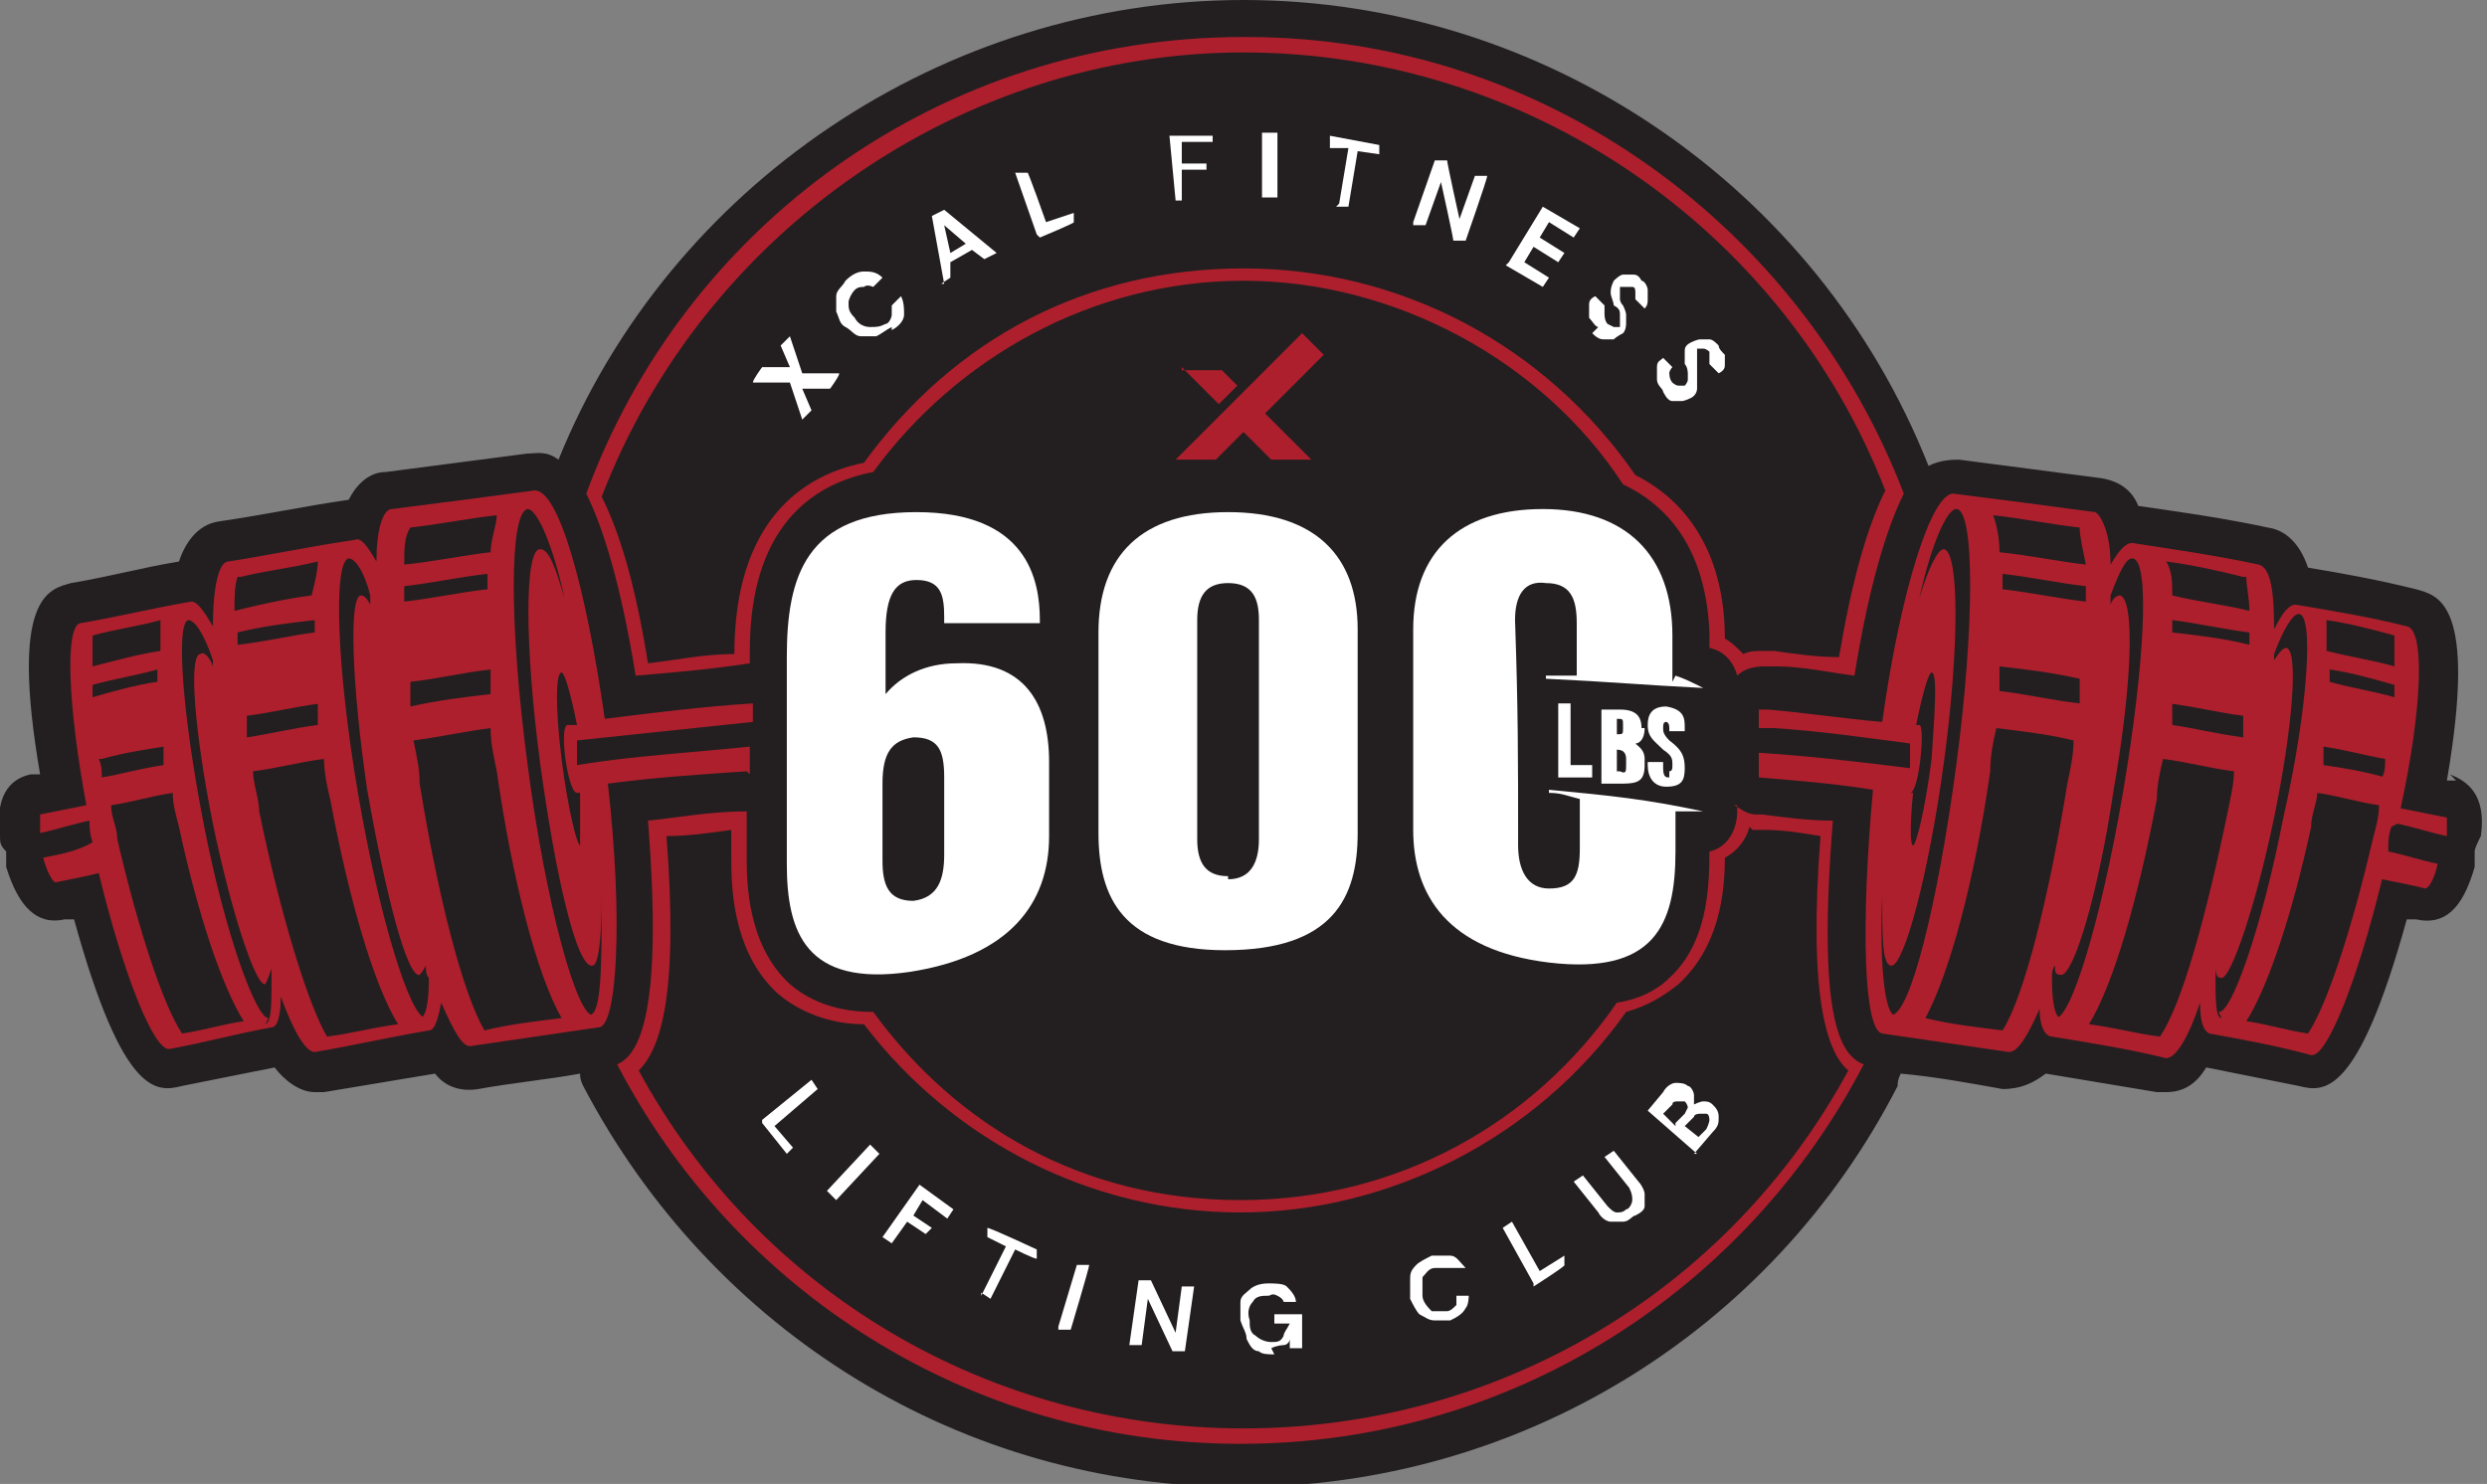<?xml version="1.0" encoding="UTF-8"?>
<svg id="Layer_1" xmlns="http://www.w3.org/2000/svg" version="1.1" viewBox="0 0 80.6 48.1">
  <rect x="0" y="0" width="80.6" height="48.1" fill="#808080" stroke="none"/>
  <!-- Generator: Adobe Illustrator 29.2.1, SVG Export Plug-In . SVG Version: 2.1.0 Build 116)  -->
  <defs>
    <style>
      .st0 {
        fill: #231f20;
      }

      .st1 {
        fill: #ad1f2c;
      }

      .st2 {
        fill: #fff;
      }
    </style>
  </defs>
  <path class="st0" d="M79.6,25.3c-.1,0-.2,0-.3,0,1-5.8-.3-6-1-6.2-1.2-.3-2.3-.5-3.5-.7-.2-.6-.6-1.2-1.3-1.3-1.4-.3-2.8-.5-4.2-.7,0,0,0,0,0,0-.2-.5-.6-.8-1.2-.9-1.5-.2-3.1-.4-4.6-.6-.2,0-.6,0-1,.2C58.9,6,50,0,40.3,0s-18.6,6-22.2,14.9c-.4-.3-.7-.2-1-.2-1.5.2-3.1.4-4.6.6-.6,0-1,.5-1.2.9,0,0,0,0,0,0-1.4.2-2.8.5-4.2.7-.7.1-1.1.7-1.3,1.3-1.2.2-2.3.5-3.5.7-.7.2-2,.4-1,6.2-.1,0-.2,0-.3,0-.5.1-1.2.5-1,2,0,.2,0,.3.2.5,0,.2,0,.3,0,.5.4,1.3,1,1.9,1.9,1.7,0,0,.2,0,.3,0,1.6,5.8,2.7,5.6,3.5,5.4,1-.2,2-.4,3-.6.3.4.8.8,1.3.8s.2,0,.3,0c1.2-.2,2.4-.4,3.6-.6.3.4.8.6,1.4.5,1.1-.2,2.2-.3,3.3-.5,0,.1,0,.2.1.4,4.2,8,12.3,13,21.3,13s17.2-5,21.3-13c0-.1,0-.2.1-.4,1.1.1,2.2.3,3.3.5.6,0,1-.2,1.4-.5,1.2.2,2.4.4,3.6.6,0,0,.2,0,.3,0,.6,0,1-.3,1.3-.8,1,.2,2,.4,3,.6.8.2,1.9.4,3.5-5.4,0,0,.2,0,.3,0,.9.2,1.5-.3,1.9-1.7,0-.2,0-.3,0-.5,0-.1.1-.3.2-.5.2-1.4-.5-1.8-1-2Z"/>
  <g>
    <path class="st1" d="M40.3,1.7c9.2,0,17.5,5.7,20.8,14.2-.6,1.2-1.1,3-1.5,5.4-.7,0-1.4-.1-2.1-.2h-.3s0,0-.1,0c-.2,0-.4,0-.6.1-.2-.2-.4-.4-.6-.5h0c0-2.6-1.1-4.4-2.9-5.3-2.9-4.2-7.6-6.7-12.7-6.7s-9.4,2.3-12.3,6.3c-2,.4-4.2,1.9-4.2,6.2-1,0-1.9.2-2.8.3-.4-2.5-.9-4.2-1.5-5.4C22.8,7.5,31.2,1.7,40.3,1.7M40.3,1.2c-9.8,0-18.1,6.1-21.3,14.8.5,1,1.1,2.8,1.6,5.9,1.2-.1,2.4-.2,3.7-.4v-.4c0-3.9,1.9-5.4,4-5.8,2.7-3.7,7.1-6.2,12-6.2s9.7,2.6,12.3,6.6c1.7.8,2.7,2.4,2.8,4.8v.5c.5.1.8.5.9.9,0,0,0,0,0,0,.2-.2.5-.3.9-.3s0,0,.1,0h.3c.8,0,1.7.2,2.5.3.5-3.1,1.1-4.9,1.6-5.9-3.3-8.6-11.6-14.8-21.3-14.8h0Z"/>
    <path class="st1" d="M56.8,26.9c0,0,.1,0,.2,0h.2c.6,0,1.2.1,1.8.2-.4,5.2.2,7,.9,7.6-3.9,7.2-11.4,11.6-19.6,11.6s-15.7-4.4-19.6-11.6c.7-.7,1.3-2.4.9-7.6.7,0,1.4-.1,2.1-.2v1c0,1.3.2,3.1,1.5,4.3.7.6,1.7,1,2.8,1,2.9,3.8,7.4,6.1,12.2,6.1s9.6-2.4,12.5-6.5c.7-.2,1.2-.5,1.7-.9,1.3-1.2,1.5-2.9,1.5-4.1.4-.2.7-.6.8-1M56.3,26.1c0,0,0,.1,0,.2h0c0,.7-.4,1.2-.9,1.3h0c0,1.3-.1,3-1.3,4.1-.4.4-1,.7-1.7.8-2.7,3.9-7.1,6.4-12.2,6.4s-9.2-2.4-11.9-6.1c-1.1,0-2-.3-2.7-.9-1.2-1.1-1.4-2.8-1.4-4v-1.6c-1.2,0-2.2.2-3.2.3.5,6.3-.3,7.6-1,7.9,3.8,7.3,11.4,12.3,20.2,12.3s16.4-5,20.2-12.3c-.8-.3-1.5-1.6-1-7.9-.8,0-1.5-.1-2.3-.2h-.2c-.3,0-.5-.2-.7-.3h0Z"/>
  </g>
  <g>
    <path class="st2" d="M26,13.6l-.4-1.2h-1.2c0-.1.3-.5.3-.5h.9c0,0-.3-.7-.3-.7l.3-.3.4,1.2h1.2c0,.1-.3.5-.3.5h-.9c0,0,.3.7.3.7l-.3.3Z"/>
    <path class="st2" d="M28.9,10.6c-.2.1-.3.2-.5.3-.2,0-.3,0-.5,0-.2,0-.3-.2-.5-.3s-.2-.3-.3-.5c0-.2,0-.4,0-.5,0-.2.2-.3.3-.5.2-.2.4-.3.6-.3s.4,0,.6.2l-.3.3c0,0-.2-.1-.3,0-.1,0-.2,0-.3.1-.1.1-.2.3-.2.4,0,.2,0,.3.2.5.1.2.3.3.5.3.2,0,.3,0,.5-.1.1,0,.2-.2.2-.3,0-.1,0-.2,0-.3l.3-.3c.1.2.1.4.1.6s-.2.4-.4.5Z"/>
    <path class="st2" d="M30.6,9.2l-.4-2.2.4-.2,1.7,1.4-.4.2-.4-.3-.7.4v.5c0,0-.3.2-.3.2ZM30.8,8.2l.5-.3-.7-.6.2.9Z"/>
    <path class="st2" d="M33.6,7.6l-.7-2h.4c0-.1.6,1.6.6,1.6l.9-.3v.3c.1,0-1.1.5-1.1.5Z"/>
    <path class="st2" d="M38.1,6.5l-.2-2.1h1.4c0-.1,0,.2,0,.2h-1c0,0,0,.7,0,.7h.8c0,0,0,.2,0,.2h-.8c0,0,0,1,0,1h-.4Z"/>
    <path class="st2" d="M40.9,6.4v-2.1c0,0,.5,0,.5,0v2.1c0,0-.5,0-.5,0Z"/>
    <path class="st2" d="M43.4,6.6l.3-1.8h-.6c0-.1,0-.4,0-.4l1.6.3v.3c0,0-.7-.1-.7-.1l-.3,1.8h-.4Z"/>
    <path class="st2" d="M45.8,7.2l.7-2h.4c0,.1.4,1.9.4,1.9l.5-1.4h.4c0,.1-.7,2.1-.7,2.1h-.4c0-.1-.4-1.9-.4-1.9l-.5,1.4h-.4Z"/>
    <path class="st2" d="M48.9,8.5l1.1-1.8,1.2.7-.2.3-.8-.5-.3.5.8.5-.2.3-.8-.5-.3.5.8.5-.2.3-1.2-.7Z"/>
    <path class="st2" d="M51.8,10.6c-.1,0-.2-.2-.3-.3,0-.1,0-.2,0-.4,0-.1,0-.2.2-.3l.3.3c0,0,0,.2,0,.3,0,0,0,.2.1.3,0,0,.2.1.2.1,0,0,.1,0,.2,0,0,0,0-.1,0-.2,0,0,0-.1,0-.2s0-.2-.2-.3c0-.1-.1-.3-.1-.4,0-.1,0-.2.1-.4,0,0,.2-.2.3-.2.1,0,.2,0,.3,0,.1,0,.2,0,.3.2.1,0,.2.2.2.3,0,.1,0,.2,0,.3,0,.1,0,.2-.1.3l-.3-.3c0,0,0-.1,0-.2s0-.2-.1-.2c0,0-.1,0-.2,0,0,0-.1,0-.2,0,0,0,0,.1,0,.2s0,.1,0,.2c0,0,0,.1.1.2,0,0,.1.2.1.3s0,.2,0,.3c0,0,0,.2-.1.3,0,0-.2.1-.3.2-.1,0-.2,0-.3,0-.1,0-.2,0-.4-.2Z"/>
    <path class="st2" d="M53.9,12.7c0-.1-.2-.2-.2-.4s0-.2,0-.4.1-.2.2-.3l.3.3c0,0-.1.1-.1.2,0,0,0,.2.1.3,0,0,.1.1.2.1s.1,0,.2,0c0,0,.1-.1.1-.2,0,0,0-.2,0-.2,0,0,0-.2-.1-.3,0-.2,0-.3,0-.4,0-.1,0-.2.2-.3,0,0,.2-.1.3-.1s.2,0,.3,0c.1,0,.2.1.3.2,0,.1.1.2.2.3,0,.1,0,.2,0,.3,0,.1,0,.2-.2.3l-.3-.3c0,0,0-.1,0-.2,0,0,0-.2,0-.2,0,0-.1-.1-.2-.1,0,0-.1,0-.2,0,0,0,0,0,0,.2,0,0,0,.1,0,.2s0,.2,0,.3c0,.1,0,.2,0,.3s0,.2,0,.3c0,0,0,.2-.2.3,0,0-.2.1-.3.1-.1,0-.2,0-.3,0-.1,0-.2-.1-.3-.3Z"/>
  </g>
  <g>
    <path class="st2" d="M24.7,36.3l1.6-1.3.2.3-1.4,1.2.6.7-.2.2-.8-1Z"/>
    <path class="st2" d="M26.8,38.6l1.4-1.5.3.3-1.4,1.5-.3-.3Z"/>
    <path class="st2" d="M28.6,40.1l1.2-1.7,1.1.8-.2.3-.8-.6-.3.5.6.4-.2.2-.6-.4-.5.7-.3-.2Z"/>
    <path class="st2" d="M31.8,42l.8-1.6-.6-.3v-.3c.1,0,1.6.7,1.6.7v.3c-.1,0-.7-.3-.7-.3l-.8,1.6-.3-.2Z"/>
    <path class="st2" d="M34.3,43l.6-2h.4c0,.1-.6,2.1-.6,2.1h-.4Z"/>
    <path class="st2" d="M36.6,43.6l.3-2.1h.4c0,0,.8,1.7.8,1.7l.2-1.5h.4c0,0-.3,2.1-.3,2.1h-.4c0,0-.8-1.7-.8-1.7l-.2,1.5h-.4Z"/>
    <path class="st2" d="M41.3,43.9c-.2,0-.4,0-.5-.1-.2,0-.3-.2-.4-.4,0-.2-.1-.3-.2-.6,0-.2,0-.4,0-.6,0-.2.2-.3.3-.4s.3-.2.6-.2c.2,0,.5,0,.6.1s.3.3.3.5h-.4c0,0,0-.1-.2-.2s-.2,0-.3,0c-.2,0-.4,0-.5.2-.1.1-.2.3-.1.6,0,.2,0,.4.2.5.1.1.3.2.5.2.2,0,.3,0,.4-.2,0-.1.1-.2.2-.4h-.5s0-.3,0-.3h.9s0,1.1,0,1.1h-.4s0-.3,0-.3c0,.1-.1.2-.2.2,0,0-.2,0-.4.1Z"/>
    <path class="st2" d="M47.1,42.8c-.2,0-.4,0-.6,0s-.3-.1-.5-.2c-.1-.1-.2-.3-.3-.5,0-.2,0-.4,0-.6,0-.2,0-.3.2-.5.1-.1.3-.2.5-.3.2,0,.5,0,.6,0,.2,0,.3.2.5.4h-.4c0,0-.1,0-.2,0-.1,0-.2,0-.4,0-.2,0-.3.2-.4.3,0,.2,0,.4,0,.6,0,.2.2.4.3.5.1,0,.3,0,.5,0,.1,0,.2-.1.3-.2,0,0,0-.2,0-.3h.4c0,0,0,.3-.1.4-.1.2-.3.3-.5.4Z"/>
    <path class="st2" d="M49.7,41.6l-1-1.8.3-.2.9,1.6.8-.5v.3c.1,0-1,.7-1,.7Z"/>
    <path class="st2" d="M53,39.4c-.1,0-.2.2-.4.2-.1,0-.3,0-.4,0s-.3-.1-.4-.3l-.8-1,.3-.2.8,1c.1.1.2.2.3.2.1,0,.2,0,.3-.1.1,0,.2-.2.2-.3s0-.2-.1-.4l-.8-1,.3-.2.8,1c.1.1.2.3.2.4,0,.1,0,.3,0,.4s-.1.2-.3.3Z"/>
    <path class="st2" d="M55,37.4l-1.6-1.4.5-.6c.1-.2.3-.3.4-.3s.3,0,.4.1c.1,0,.2.2.2.3,0,.1,0,.2,0,.3,0,0,.2-.1.3-.1.1,0,.2,0,.3.1.1.1.2.2.2.4,0,.2,0,.3-.2.5l-.6.7ZM54.3,36.4l.3-.3c0,0,.1-.2.1-.2,0,0,0-.1-.1-.2,0,0-.1,0-.2,0s-.2,0-.2.1l-.3.3.4.4ZM55,36.9l.3-.3c0,0,.1-.2.1-.3,0,0,0-.2-.1-.2,0,0-.2,0-.2,0s-.2,0-.2.1l-.3.3.5.4Z"/>
  </g>
  <g>
    <g>
      <path class="st2" d="M50.5,22.8c0,.9,0,1.4,0,2.4.5,0,.7,0,1.1,0,0-.2,0-.2,0-.4-.3,0-.4,0-.7,0,0-.8,0-1.2,0-2-.2,0-.3,0-.5,0Z"/>
      <path class="st2" d="M53.2,23.6s0,0,0,0c0-.4-.2-.6-.7-.6-.3,0-.4,0-.6,0,0,1,0,1.4,0,2.4.3,0,.4,0,.7,0,.5,0,.7-.1.7-.6,0,0,0-.1,0-.2,0-.3-.2-.4-.3-.5.1,0,.3-.1.3-.5ZM52.4,23.3s0,0,0,0c.2,0,.2,0,.2.2,0,0,0,0,0,.1,0,.2,0,.2-.2.2,0,0,0,0,0,0,0-.2,0-.4,0-.6ZM52.5,25s0,0-.1,0v-.7s0,0,0,0c.2,0,.3.1.3.3,0,0,0,.1,0,.2,0,.2,0,.3-.2.2Z"/>
      <path class="st2" d="M54.1,25.2c-.1,0-.2,0-.2-.3,0,0,0-.1,0-.2-.2,0-.3,0-.5,0,0,0,0,0,0,.1,0,.4.2.7.6.7.5,0,.6-.2.6-.6s-.1-.6-.5-.9c-.2-.2-.2-.3-.2-.4,0-.1,0-.2.1-.2,0,0,.1,0,.1.2,0,0,0,0,0,.1.2,0,.3,0,.5,0,0,0,0,0,0-.1,0-.3,0-.6-.6-.7-.5,0-.6.3-.6.6,0,.4.2.5.5.8.3.2.3.3.3.5,0,.1,0,.2-.1.2Z"/>
    </g>
    <path class="st2" d="M54.2,22.1c0-.6,0-.9,0-1.5,0-2.6-1.5-4.1-4.2-4.1s-4.2,1.4-4.2,3.9v6.5c0,2.1,1.1,3.9,4.4,4.3,3.4.4,4.1-1.2,4.1-3.6,0-.5,0-.8,0-1.3.4,0,.5,0,.9,0h0c-1.9-.4-2.9-.5-5-.7,0,0,0,0,0,.1.4,0,.6.1,1,.2,0,.6,0,.9,0,1.6,0,.9-.2,1.3-1,1.3-.7,0-1-.6-1-1.4,0-2.9,0-4.4-.1-7.3,0-.8.3-1.3,1-1.2.8,0,1,.5,1,1.3,0,.7,0,1,0,1.7-.4,0-.6,0-1,0,0,0,0,0,0,.1,2.1.1,3.1.2,5.1.3h0c-.4-.2-.6-.3-.9-.4Z"/>
    <path class="st2" d="M39.8,16.6c-2.8,0-4.2,1.4-4.2,3.9v6.5c0,2.1.8,3.8,4.1,3.8,3.5,0,4.3-1.7,4.3-3.8v-6.6c0-2.4-1.4-3.8-4.2-3.8ZM39.8,28.4c-.7,0-1-.4-1-1.2,0-2.8,0-4.3,0-7.1,0-.8.3-1.2,1-1.2.8,0,1,.5,1,1.2,0,2.8,0,4.2,0,7.1,0,.8-.3,1.3-1,1.3Z"/>
    <path class="st2" d="M31,21.5c-1,0-1.8.4-2.3,1,0-.8,0-1.2,0-2,0-1.2.3-1.7,1-1.7.8,0,.9.5.9,1.2,0,0,0,.1,0,.2,1.2,0,1.9,0,3.1,0,0,0,0,0,0-.1,0-1.3-.4-3.5-4-3.5s-4.2,2.1-4.2,4.7v6.7c0,2.2.6,4,4,3.5,3.2-.5,4.5-2.2,4.5-4.4v-2.4c0-1.9-.8-3.3-3-3.2ZM30.6,27.7c0,.8-.2,1.4-1,1.5-.8,0-1-.5-1-1.3,0-1,0-1.5,0-2.5,0-1,.3-1.4,1-1.5.8,0,1,.4,1,1.3,0,1,0,1.5,0,2.5Z"/>
  </g>
  <g>
    <path class="st1" d="M24.3,25.1v-.9c-1.9.2-3.8.3-5.6.6,0-.3,0-.6,0-.8,1.9-.2,3.8-.4,5.7-.6v-.6c-1.6.1-3.2.3-4.8.5-.6-4.2-1.5-7.5-2.3-7.4-1.5.2-3,.4-4.6.6-.3,0-.5.7-.5,1.7-.3-.5-.5-.8-.7-.7-1.4.2-2.8.5-4.1.7-.3,0-.5.8-.5,2.1-.3-.5-.5-.8-.7-.8-1.2.2-2.4.5-3.6.7-.5.1-.4,2.7.2,5.9-.5.1-1,.2-1.5.3,0,0,0,.3,0,.6.5-.1,1.1-.3,1.6-.4,0,.2,0,.4.1.7h0c-.5.3-1.1.4-1.6.5.1.4.3.8.4.8.5-.1,1-.2,1.4-.3.8,3.3,1.8,5.8,2.3,5.7,1.1-.2,2.2-.5,3.3-.7.2,0,.3-.4.3-1,.4,1.1.8,1.8,1.1,1.8,1.2-.2,2.5-.5,3.7-.7.2,0,.3-.4.4-.9.4.9.7,1.5,1,1.4,1.4-.2,2.7-.4,4.1-.6.6,0,.8-3.5.3-7.9,1.5-.2,3-.3,4.5-.4ZM18.4,23.5c-.3,0,0,2.2.3,2.2,0,0,0,0,.1,0,0,1,0,1.7,0,1.7-.1,0-.4-1.2-.6-2.8-.2-1.6-.2-2.8,0-2.8.1,0,.3.7.5,1.7,0,0,0,0-.1,0ZM13.3,17.1c.9-.1,1.9-.3,2.8-.4,0,.3-.2.8-.2,1.2-.9.1-1.8.3-2.8.4,0-.5,0-.9.2-1.2ZM15.9,22.5c-.9.1-1.7.2-2.6.4,0-.3,0-.5,0-.8.9-.1,1.7-.3,2.6-.4,0,.3,0,.5,0,.8ZM13.1,19c.9-.1,1.8-.3,2.7-.4,0,.1,0,.3,0,.5-.9.1-1.8.3-2.7.4,0-.2,0-.3,0-.5ZM10.3,22.8c0,.2,0,.5,0,.7-.8.1-1.6.3-2.3.4,0-.2,0-.5,0-.7.8-.1,1.6-.3,2.4-.4ZM7.7,20.9c0-.1,0-.3,0-.4.8-.2,1.6-.3,2.5-.4,0,.1,0,.3,0,.4-.8.1-1.6.3-2.5.4ZM7.8,18.7c.8-.2,1.7-.3,2.5-.5,0,.3-.1.7-.2,1.1-.8.1-1.7.3-2.5.5,0-.5,0-.8.1-1.1ZM3,20.6c.7-.2,1.5-.3,2.2-.5,0,.3,0,.6,0,1-.7.1-1.4.3-2.2.5,0-.4,0-.7,0-1ZM3,22.6c0-.1,0-.2,0-.4.7-.2,1.4-.3,2.1-.5,0,.1,0,.2,0,.4-.7.1-1.4.3-2.1.5ZM3.3,24.6c.7-.2,1.4-.3,2-.4,0,.2,0,.4,0,.6-.7.1-1.4.3-2,.4,0-.2,0-.4-.1-.6ZM5.9,33.5c-.6-.9-1.4-3.3-2.1-6.3,0-.4-.2-.7-.2-1.1.7-.1,1.3-.3,2-.4,0,.4.1.7.2,1.1.6,2.8,1.4,5.2,2.1,6.3-.7.1-1.3.3-2,.4ZM8.7,33c-.4,0-1.4-2.7-2.1-6.3-.7-3.6-.9-6.5-.5-6.6.2,0,.5.4.8,1.3,0,0,0,.1,0,.2-.1-.3-.3-.5-.4-.4-.4,0-.2,2.5.4,5.5.6,2.9,1.4,5.3,1.7,5.2,0,0,.1-.2.2-.5,0,0,0,.2,0,.3,0,.9,0,1.4-.2,1.5ZM10.6,33.6c-.6-1-1.5-3.9-2.2-7.3,0-.4-.2-.9-.2-1.3.8-.1,1.5-.3,2.3-.4,0,.4.1.9.2,1.3.6,3.2,1.4,6,2.2,7.3-.8.1-1.5.3-2.3.4ZM13.8,33c-.5,0-1.5-3.2-2.2-7.3-.7-4.1-.8-7.5-.3-7.6.2,0,.5.4.7,1.2,0,0,0,.2,0,.3-.1-.2-.2-.3-.3-.3-.4,0-.3,2.9.2,6.3.6,3.4,1.3,6.1,1.7,6,0,0,.1-.1.2-.3,0,.1,0,.3.1.4,0,.8-.1,1.3-.3,1.3ZM15.7,33.4c-.7-1.2-1.5-4.3-2.1-8,0-.5-.1-.9-.2-1.4.8-.1,1.7-.3,2.5-.4,0,.5.1.9.2,1.4.5,3.5,1.3,6.6,2.1,8-.8.1-1.7.2-2.5.4ZM19.2,32.9c-.5,0-1.5-3.5-2.1-8.1-.6-4.5-.6-8.2,0-8.3.3,0,.8,1.1,1.2,2.9-.3-1-.5-1.6-.8-1.6-.5,0-.5,3.1,0,6.9.5,3.7,1.2,6.7,1.7,6.6.2,0,.3-.9.3-2.3,0,2.3,0,3.9-.4,3.9Z"/>
    <path class="st1" d="M77.7,26.7c.5.1,1.1.3,1.6.4,0-.3,0-.6,0-.6-.5-.1-1-.2-1.5-.3.7-3.2.8-5.8.2-5.9-1.2-.3-2.4-.5-3.6-.7-.2,0-.4.2-.7.8,0-1.2-.1-2-.5-2.1-1.4-.3-2.8-.5-4.1-.7-.2,0-.4.2-.7.7,0-1-.3-1.6-.5-1.7-1.5-.2-3-.4-4.6-.6-.7,0-1.7,3.1-2.3,7.4-1.2-.1-2.5-.3-3.7-.4,0,0-.2,0-.3,0v.6c.2,0,.4,0,.5,0,1.5.1,2.9.3,4.4.5,0,.2,0,.5,0,.8-1.6-.2-3.3-.4-4.9-.5h0c0,.1,0,.3,0,.4s0,0,0,0h0v.4c1.2.1,2.5.2,3.7.4-.4,4.4-.3,7.8.3,7.9,1.4.2,2.7.4,4.1.6.3,0,.6-.5,1-1.4,0,.6.2.9.4.9,1.2.2,2.5.4,3.7.7.3,0,.7-.6,1.1-1.8,0,.6.1.9.3,1,1.1.2,2.2.4,3.3.7.5.1,1.5-2.4,2.3-5.7.5.1,1,.2,1.4.3.1,0,.3-.3.4-.8-.5-.1-1.1-.3-1.6-.4,0,0,0,0,0-.1,0-.2,0-.4.1-.7ZM77.6,20.6c0,.2,0,.6,0,1-.7-.2-1.4-.3-2.2-.5,0-.4,0-.7,0-1,.7.1,1.5.3,2.2.5ZM72.8,18.7c0,.3.1.7.1,1.1-.8-.2-1.7-.3-2.5-.5,0-.4,0-.8-.2-1.1.8.1,1.7.3,2.5.5ZM72.9,20.5c0,.1,0,.3,0,.4-.8-.2-1.6-.3-2.5-.4,0-.1,0-.3,0-.4.8.1,1.7.3,2.5.4ZM70.3,22.8c.8.1,1.6.3,2.4.4,0,.2,0,.5,0,.7-.8-.1-1.6-.3-2.3-.4,0-.2,0-.5,0-.7ZM67.6,19.5c-.9-.1-1.8-.3-2.7-.4,0-.2,0-.3,0-.5.9.1,1.8.3,2.7.4,0,.1,0,.3,0,.5ZM67.4,22c0,.3,0,.5,0,.8-.9-.1-1.7-.3-2.6-.4,0-.3,0-.5,0-.8.9.1,1.7.2,2.6.4ZM67.4,17.1c0,.3.1.7.2,1.2-.9-.1-1.8-.3-2.8-.4,0-.5-.1-.9-.2-1.2.9.1,1.9.3,2.8.4ZM61.8,25.7s0,0,.1,0c.3,0,.5-2.2.3-2.2,0,0,0,0-.1,0,.2-1,.4-1.7.5-1.7.2,0,.1,1.3,0,2.8-.2,1.6-.5,2.8-.6,2.8-.1,0-.1-.7,0-1.7ZM61.4,32.9c-.3,0-.5-1.6-.4-3.9,0,1.4,0,2.3.3,2.3.4,0,1.2-2.9,1.7-6.6s.5-6.8,0-6.9c-.2,0-.5.6-.8,1.6.4-1.8.9-2.9,1.2-2.9.6,0,.6,3.8,0,8.3-.6,4.5-1.5,8.1-2.1,8.1ZM64.9,33.4c-.8-.1-1.7-.2-2.5-.4.8-1.5,1.6-4.5,2.1-8,0-.5.1-1,.2-1.4.8.1,1.7.2,2.5.4,0,.5-.1.9-.2,1.4-.6,3.7-1.4,6.9-2.1,8ZM66.8,33c-.2,0-.3-.5-.3-1.3,0-.1,0-.3.1-.4,0,.2,0,.3.2.3.4,0,1.2-2.6,1.7-6,.6-3.4.7-6.2.2-6.3,0,0-.2,0-.3.3,0-.1,0-.2,0-.3.3-.8.5-1.2.7-1.2.6,0,.4,3.5-.3,7.6-.7,4.1-1.7,7.4-2.2,7.3ZM70,33.6c-.8-.1-1.5-.3-2.3-.4.8-1.3,1.6-4.1,2.2-7.3,0-.4.1-.9.2-1.3.8.1,1.5.3,2.3.4,0,.4-.1.8-.2,1.3-.7,3.4-1.5,6.3-2.2,7.3ZM72,33c-.2,0-.2-.6-.2-1.5,0,0,0-.2,0-.3,0,.3,0,.5.2.5.3,0,1.1-2.3,1.7-5.2.6-2.9.8-5.4.4-5.5-.1,0-.2.1-.4.4,0,0,0-.1,0-.2.3-.8.6-1.3.8-1.3.5,0,.3,3.1-.5,6.6-.7,3.6-1.7,6.4-2.1,6.3ZM76.9,27.2c-.7,3-1.5,5.4-2.1,6.3-.7-.1-1.3-.3-2-.4.7-1.1,1.5-3.5,2.1-6.3,0-.4.2-.8.2-1.1.7.1,1.3.3,2,.4,0,.4-.1.7-.2,1.1ZM77.3,25.2c-.7-.2-1.3-.3-2-.4,0-.2,0-.4,0-.6.7.1,1.4.3,2,.4,0,.2,0,.4-.1.6ZM75.5,22.1c0-.1,0-.2,0-.4.7.1,1.4.3,2.1.5,0,.1,0,.2,0,.4-.7-.2-1.4-.3-2.1-.5Z"/>
  </g>
  <path class="st1" d="M38.3,11.9l1.2,1.2.6-.6-.5-.5h-1.3ZM42.2,10.8l-1.5,1.5h0s-1.6,1.6-1.6,1.6h0s-1,1-1,1h1.3l.9-.9.9.9h1.3l-1.5-1.5,1.9-1.9-.6-.6Z"/>
</svg>